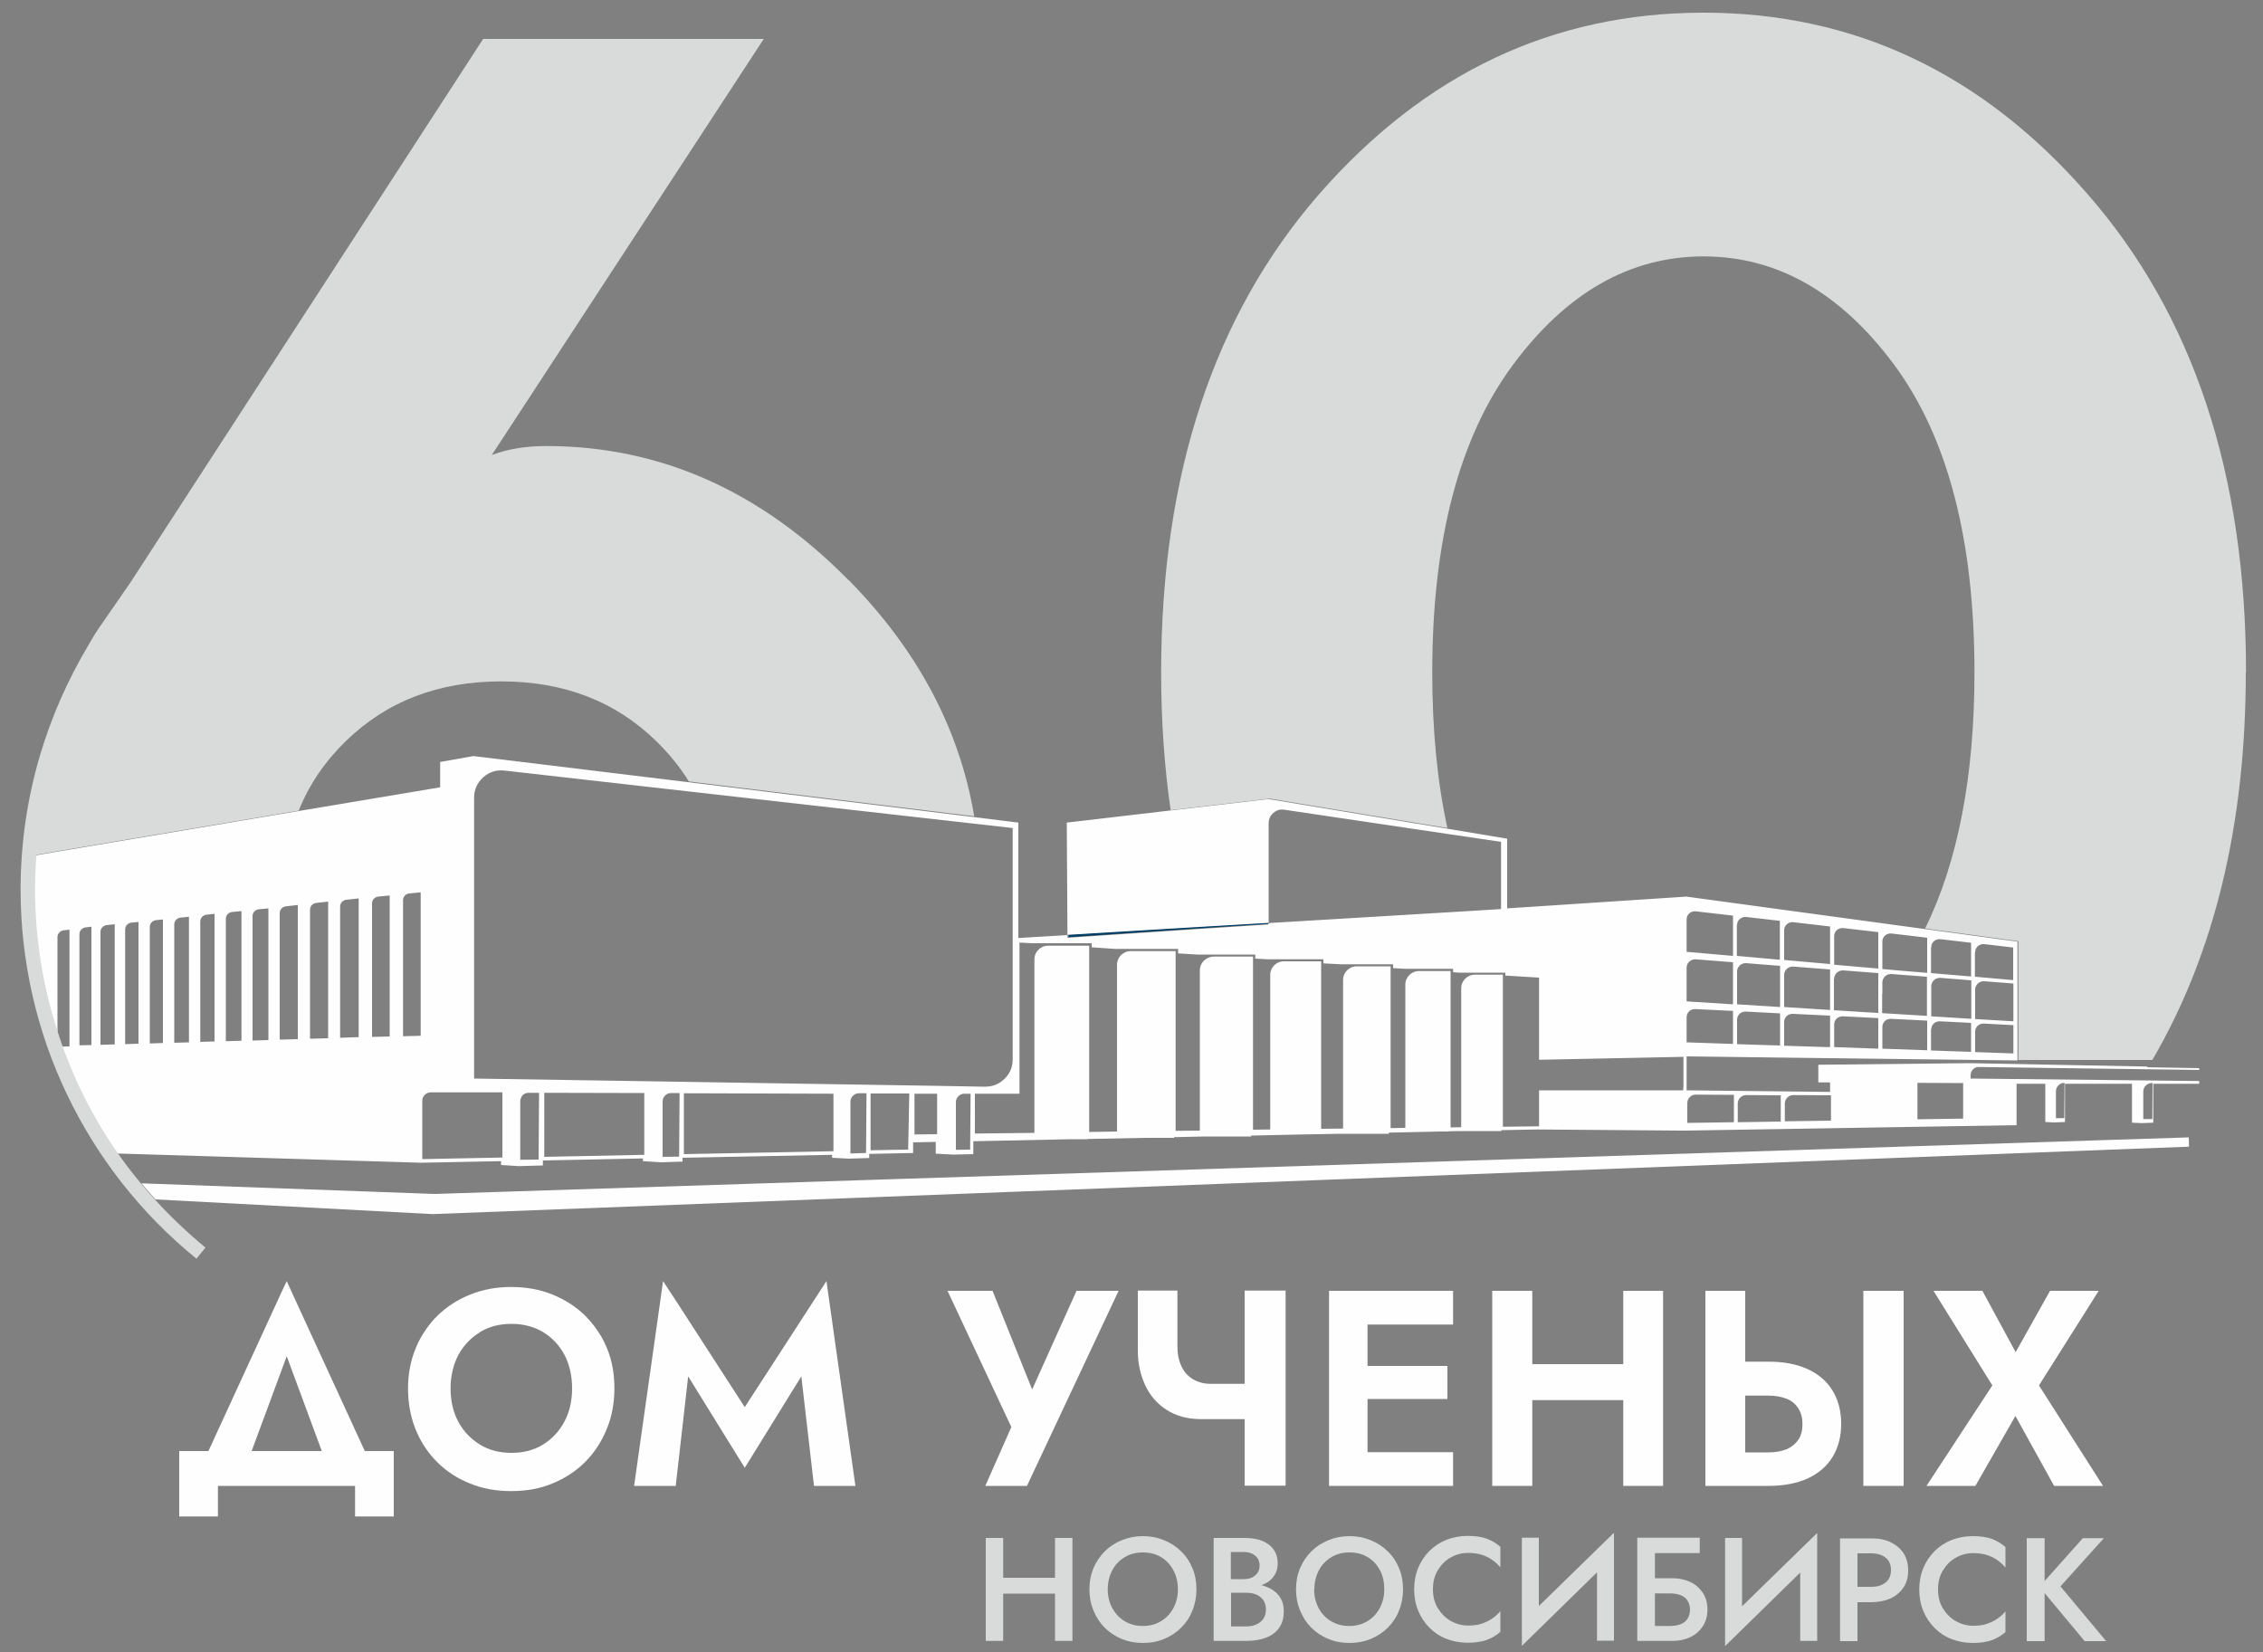 <?xml version="1.0" encoding="UTF-8"?>
<!DOCTYPE svg PUBLIC "-//W3C//DTD SVG 1.1//EN" "http://www.w3.org/Graphics/SVG/1.1/DTD/svg11.dtd">
<!-- Creator: CorelDRAW X6 -->
<svg xmlns="http://www.w3.org/2000/svg" xml:space="preserve" width="100mm" height="73mm" version="1.1" style="shape-rendering:geometricPrecision; text-rendering:geometricPrecision; image-rendering:optimizeQuality; fill-rule:evenodd; clip-rule:evenodd"
viewBox="0 0 10000 7300"
 xmlns:xlink="http://www.w3.org/1999/xlink">
 <rect x="0" y="0" width="10000" height="7300" fill="#808080" stroke="none"/>
 <defs>
  <style type="text/css">
   <![CDATA[
    .fil0 {fill:#003E64;fill-rule:nonzero}
    .fil2 {fill:#B7CBD8;fill-rule:nonzero}
    .fil3 {fill:#D9DADA;fill-rule:nonzero}
    .fil1 {fill:#FEFEFE;fill-rule:nonzero}
   ]]>
  </style>
 </defs>
 <g id="Layer_x0020_1">
  <path class="fil0" d="M5289 4103c-1,-3 -2,-5 -2,-8l-565 34 0 12 567 -38z"/>
  <path class="fil1" d="M9672 5026l-407 13 -3379 109 -2047 66 -1918 62 -1296 -47c20,24 41,48 62,71l1225 65 1849 -71 2184 -84 3281 -126 447 -17 -1 -42z"/>
  <path class="fil0" d="M5611 4076l-324 19c1,3 2,5 2,8l321 -21 0 -6z"/>
  <path class="fil1" d="M9717 4777l-259 -3 -750 -8 0 -15c0,-10 4,-19 11,-26 7,-7 16,-11 26,-10l744 10 229 3 0 50zm-207 168l-39 0 0 -122c0,-10 4,-19 11,-26 7,-7 16,-11 26,-11l4 0 -1 158zm-389 -4l-36 0 0 -119c0,-10 4,-19 11,-26 7,-7 16,-11 26,-11l1 0 -1 155zm-446 -155l0 157 -202 3 0 -161 206 1 -4 0zm-585 166l-203 3 0 -79c0,-10 4,-19 11,-26 7,-7 16,-11 26,-11l167 1 0 111zm-221 4l-190 3 0 -83c0,-10 4,-19 11,-26 7,-7 16,-11 26,-11l153 1 0 116zm-208 3l-205 3 0 -88c0,-10 4,-19 11,-26 7,-7 16,-11 26,-11l169 1 0 120zm-223 -154l0 13 -637 0 0 159 -160 2 0 -671 0 -1 -19 0 -105 0c-33,0 -60,27 -60,60l0 614 -47 1 0 -688 0 -3 -46 0 -94 0c-33,0 -60,27 -60,60l0 633 -65 1 0 -710 0 -5 -78 0 -72 0c-33,0 -60,27 -60,60l0 657 -97 1 0 -734 0 -6 -165 0c-33,0 -60,27 -60,60l0 489 0 194 -76 1 0 -319 0 -440 0 -6 -96 0 -78 0c-10,0 -20,3 -29,8 -19,10 -32,30 -32,53l0 708 -107 1 0 -786 0 -8 -117 0 -82 0c-33,0 -60,27 -60,60l0 737 -123 2 0 -817 0 -6 -96 0 -86 0c-33,0 -60,27 -60,60l0 767 -263 3 0 -176 197 0 0 0 0 0 0 -30 0 -638 55 3 264 0 0 11 0 7 101 7 0 0 281 0 0 11 0 9 85 5 36 0 220 0 0 11 0 7 55 3 246 0 0 11 0 7 76 4 232 0 0 11 0 6 51 3 214 0 0 11 0 4 25 2 206 0 0 11 0 2 18 1 131 8 0 153 0 210 249 -5 389 -8 0 137zm-3309 -7l-1515 -24 -519 -8 0 -1241c0,-36 14,-66 40,-90 27,-24 59,-34 94,-30l838 95 1240 140 168 19 0 1022c0,34 -12,63 -36,86 -24,24 -53,35 -87,35l-224 -4zm157 282l-62 1 0 -211c0,-10 4,-19 11,-26 7,-7 16,-11 26,-11l28 0 -2 247zm-145 -68l-100 1 0 5 0 -67 0 -118 69 0 31 0 0 179zm-126 -23l-2 91 -65 1 -101 2 0 -251 171 0 -3 156zm-189 106l-68 2 0 -229c0,-10 4,-19 11,-26 7,-7 16,-11 26,-11l34 0 -2 263zm-143 -8l-661 13 0 -269 661 2 0 255zm-683 24l-72 1 0 -245c0,-10 4,-19 11,-26 7,-7 16,-11 26,-11l38 0 -2 280zm-153 -8l-442 9 0 -278 0 -5 25 0 417 1 0 273zm-467 21l-81 1 0 -260c0,-7 3,-13 6,-19 1,-2 2,-4 4,-6 7,-7 16,-11 26,-11l47 0 0 8 -2 287zm-161 -9l-353 7 0 -258c0,-10 4,-19 11,-26 7,-7 16,-11 26,-11l86 0 231 0 0 21 0 266zm-716 -529l0 -22 0 -558c0,-16 12,-28 27,-30l55 -6 0 613 -62 2 -21 1zm-53 2l-80 2 0 -202 0 -368c0,-16 12,-28 27,-30l53 -6 0 519 0 83zm-134 4l-80 2 0 -559c0,-13 8,-24 20,-28 2,-1 5,-2 7,-2l53 -6 0 279 0 313zm-130 4l-70 2 0 -550c0,-16 12,-28 27,-30l43 -4 0 582zm-119 3l-69 2 0 -541c0,-16 12,-28 27,-30l42 -4 0 573zm-119 3l-63 2 0 -532c0,-16 12,-28 27,-30l36 -4 0 564zm696 -610c0,-16 12,-28 27,-30l51 -5 0 623 -78 2 0 -590zm137 -14c0,-16 12,-28 27,-30l51 -5 0 634 -78 2 0 -601zm-946 628l-65 2 0 -523c0,-16 12,-28 27,-30l38 -4 0 556zm-115 3l-58 2 0 -515c0,-16 12,-28 27,-30l31 -3 0 547zm-108 3l-59 2 0 -507c0,-16 12,-28 27,-30l32 -3 0 539zm-105 3l-63 2 0 -499c0,-16 12,-28 27,-30l36 -4 0 531zm-103 3l-53 1 0 -491c0,-16 12,-28 27,-30l26 -3 0 523zm7049 -123c0,-10 4,-19 11,-26 7,-7 17,-10 27,-10l167 8 0 146 -205 -7 0 -111zm0 -100l0 -119c0,-10 4,-20 12,-27 8,-7 17,-10 27,-10l166 13 0 186 -205 -13 0 -31zm0 -332c0,-11 4,-20 12,-27 8,-7 18,-10 28,-9l165 19 0 178 -205 -18 0 -143zm223 443c0,-10 4,-19 11,-26 7,-7 17,-10 27,-10l152 8 0 142 -190 -6 0 -107zm0 -213c0,-10 4,-19 12,-27 8,-7 17,-10 27,-10l151 12 0 182 -190 -12 0 -146zm0 -205c0,-11 4,-20 12,-27 8,-7 18,-10 28,-9l149 17 0 172 -190 -17 0 -137zm208 428c0,-10 4,-19 11,-26 7,-7 17,-10 27,-10l165 8 0 130 0 9 -11 0 -192 -6 0 -104zm0 -208c0,-10 4,-19 12,-27 8,-7 17,-10 27,-10l164 13 0 179 -203 -13 0 -143zm0 -197c0,-11 4,-20 12,-27 8,-7 18,-10 28,-9l163 19 0 166 -203 -18 0 -131zm221 492l0 -76c0,-10 4,-19 11,-26 7,-7 17,-10 27,-10l83 4 74 4 0 135 -195 -7 0 -23zm0 -278c0,-10 4,-19 12,-27 8,-7 17,-10 27,-10l156 12 0 112 0 64 -54 -3 -142 -9 0 -140zm0 -188c0,-11 4,-20 12,-27 8,-7 18,-10 28,-9l155 18 0 161 -195 -17 0 -125zm213 401c0,-10 4,-19 11,-26 7,-7 17,-10 27,-10l160 8 0 131 -198 -7 0 -96zm0 -146l0 -51c0,-10 4,-19 12,-27 8,-7 17,-10 27,-10l25 2 133 10 0 173 -198 -12 0 -86zm0 -231c0,-11 4,-20 12,-27 8,-7 18,-10 28,-9l127 15 31 4 0 155 -120 -10 -78 -7 0 -119zm216 388c0,-10 4,-19 11,-26 7,-7 17,-10 27,-10l138 7 0 128 -177 -6 0 -93zm0 -191c0,-10 4,-19 12,-27 8,-7 17,-10 27,-10l138 11 0 170 -177 -11 0 -133zm0 -172c0,-11 4,-20 12,-27 8,-7 18,-10 28,-9l136 16 0 149 -177 -15 0 -114zm194 373c0,-10 4,-19 11,-26 7,-7 17,-10 27,-10l131 7 0 125 -169 -6 0 -89zm0 -186c0,-10 4,-19 12,-27 8,-7 17,-10 27,-10l130 10 0 167 -169 -10 0 -130zm0 -165c0,-11 4,-20 12,-27 8,-7 18,-10 28,-9l128 15 0 144 -169 -15 0 -108zm763 505l-787 -15 -669 7 0 78 52 0 0 42 -634 -7 0 -11 0 -139 551 7 911 11 0 0 0 0 0 -30 0 -139 0 -182 0 -174 -412 -56 -1051 -143 -792 52 0 -290 0 -18 -270 -45 -785 -130 -438 51 -453 53 3 496 565 -34 324 -19 0 -440c0,-18 7,-34 21,-46 14,-12 30,-17 48,-14l721 107 237 35 0 297 -128 8 -900 54 0 6 -321 21 -567 38 0 -12 -217 13 0 -510 -201 -25 -1261 -154 -946 -115 -147 26 0 112 -632 106 -475 80 -42 7 -642 108c-4,51 -6,103 -6,154 0,222 37,440 106,647l0 -440c0,-16 12,-28 27,-30l26 -3 0 516 -38 1c23,63 48,125 77,186 47,100 103,195 166,286l1349 41 353 -7 0 17 80 5 105 -3 0 -22 442 -9 0 12 80 5 95 -3 0 -17 661 -13 0 13 75 4 89 -3 0 -18 92 -2 102 -2 0 -47 100 -2 0 52 76 4 90 -2 0 -57 434 -9 71 0 0 -1 255 -5 127 0 0 -3 134 -3 207 0 0 -4 229 -5 169 -3 0 0 210 0 0 -5 229 -5 36 0 0 -1 47 -1 0 0 185 0 0 -4 160 -3 0 -2 0 2 637 5 0 0 18 0 1462 -24 0 0 0 -30 0 -141 0 -12 127 0 0 169 40 2 47 -2 0 -169 296 0 0 33 0 139 43 2 51 -2 0 -172 203 0 0 -69 -231 -4z"/>
  <path class="fil2" d="M290 4803l150 273 4 14 41 1c-82,-105 -151,-215 -207,-331l13 43z"/>
  <path class="fil3" d="M3749 2563c-388,-394 -833,-592 -1335,-592 -91,0 -171,13 -241,40l1202 -1839 -1240 0 -1558 2401 -121 175c-22,30 -44,65 -66,104 -91,153 -163,316 -213,485 -57,192 -86,392 -86,594 0,316 71,625 204,903 133,279 327,528 573,728l40 -49c-39,-32 -76,-65 -112,-99 -38,-36 -75,-73 -110,-112 -21,-23 -42,-47 -62,-71 -37,-44 -72,-90 -105,-137 -63,-91 -119,-187 -166,-286 -29,-61 -54,-123 -77,-186 -5,-14 -10,-29 -15,-44 -69,-206 -106,-424 -106,-647 0,-52 2,-103 6,-154l642 -108 42 -7 475 -80c45,-113 114,-215 207,-306 181,-177 410,-265 688,-265 277,0 505,88 686,265 56,55 104,114 143,177l1261 154c-65,-386 -250,-734 -555,-1044z"/>
  <polygon class="fil1" points="9010,6122 9274,5704 9059,5704 8907,5975 8760,5704 8544,5704 8804,6122 8513,6566 8729,6566 8906,6257 9077,6566 9293,6566 "/>
  <polygon class="fil1" points="4757,5704 4561,6140 4386,5704 4187,5704 4469,6306 4354,6566 4538,6566 4943,5704 "/>
  <path class="fil1" d="M5500 5704l0 411 -150 0c-30,0 -55,-7 -78,-20 -22,-13 -39,-32 -51,-57 -12,-25 -18,-54 -18,-87l0 -248 -175 0 0 266c0,55 11,105 32,151 21,46 53,83 95,110 42,27 93,41 153,41l192 0 0 294 181 0 0 -862 -181 0z"/>
  <polygon class="fil1" points="6421,5853 6421,5704 6043,5704 5986,5704 5873,5704 5873,6566 5986,6566 6043,6566 6421,6566 6421,6417 6043,6417 6043,6182 6396,6182 6396,6036 6043,6036 6043,5853 "/>
  <polygon class="fil1" points="3652,5661 3291,6218 3000,5768 2930,5661 2911,5796 2802,6566 2986,6566 3041,6082 3291,6486 3541,6082 3597,6566 3780,6566 "/>
  <path class="fil1" d="M2494 6282c-23,43 -54,76 -94,101 -40,25 -87,37 -140,37 -53,0 -100,-12 -140,-37 -40,-25 -72,-58 -95,-101 -23,-43 -34,-92 -34,-147 0,-55 12,-104 34,-147 23,-42 54,-75 93,-99 1,-1 1,-1 2,-2 40,-25 87,-37 140,-37 52,0 97,12 136,34 2,1 4,2 5,3 40,25 71,58 94,101 22,43 33,92 33,147 0,55 -11,104 -34,147zm187 -327c-14,-35 -33,-66 -55,-95 -13,-17 -26,-32 -41,-47 -41,-40 -90,-71 -145,-93 -55,-22 -115,-33 -181,-33 -65,0 -125,11 -180,33 -55,22 -104,53 -145,93 -19,18 -35,38 -50,59 -18,26 -34,53 -46,83 -23,55 -35,115 -35,180 0,65 11,125 33,180 22,55 54,104 95,145 41,41 89,73 145,95 55,23 116,34 183,34 67,0 128,-11 183,-34 55,-23 103,-54 144,-95 41,-41 72,-89 95,-145 23,-55 34,-116 34,-180 0,-66 -11,-126 -34,-180z"/>
  <path class="fil1" d="M1112 6412l155 -419 155 419 -310 0zm500 0l-320 -696 -25 -55 -17 36 -329 715 -129 0 0 289 171 0 0 -135 606 0 0 135 171 0 0 -289 -129 0z"/>
  <polygon class="fil1" points="7173,5704 7173,5864 7173,6028 6771,6028 6771,5760 6771,5704 6635,5704 6594,5704 6594,6566 6771,6566 6771,6187 7173,6187 7173,6566 7349,6566 7349,5884 7349,5704 "/>
  <polygon class="fil1" points="8234,5704 8234,5779 8234,6566 8412,6566 8412,5708 8412,5704 "/>
  <path class="fil1" d="M7947 6361c-12,19 -30,33 -52,43 -23,9 -49,14 -81,14l-102 0 0 -251 102 0c31,0 58,5 81,14 23,9 40,24 52,43 12,19 18,42 18,69 0,27 -6,50 -18,69zm151 -216c-25,-41 -62,-73 -110,-95 -48,-22 -106,-33 -174,-33l-102 0 0 -134 0 -179 -176 0 0 187 0 675 107 0 69 0 102 0c68,0 126,-11 174,-33 48,-22 85,-54 110,-95 25,-41 38,-90 38,-146 0,-57 -13,-106 -38,-147z"/>
  <path class="fil3" d="M9925 2971c0,-874 -233,-1579 -700,-2113 -465,-534 -1031,-802 -1697,-802 -666,0 -1232,268 -1699,802 -465,534 -698,1239 -698,2113 0,213 14,416 42,609l438 -51 785 130c-45,-204 -67,-434 -67,-688 0,-585 119,-1038 356,-1358 237,-320 518,-480 843,-480 325,0 606,160 843,480 236,320 354,773 354,1358 0,459 -73,836 -218,1132l412 56 0 174 0 182 0 139 0 30 592 0c275,-471 413,-1042 413,-1714z"/>
  <path class="fil3" d="M4433 7042l229 0 0 209 77 0 0 -455 -77 0 0 176 -229 0 0 -176 -77 0 0 455 77 0 0 -209zm462 -19c0,-31 7,-59 20,-84 13,-25 32,-44 55,-58 23,-14 50,-21 80,-21 31,0 58,7 81,21 23,14 41,33 54,58 13,24 20,52 20,84 0,31 -7,59 -20,83 -13,24 -31,44 -55,58 -23,14 -50,21 -80,21 -30,0 -56,-7 -80,-21 -23,-14 -41,-33 -55,-58 -13,-24 -20,-52 -20,-83zm-81 0c0,34 6,65 18,94 12,29 28,54 49,75 21,21 46,38 75,50 29,12 60,18 94,18 35,0 66,-6 95,-18 29,-12 54,-29 75,-50 21,-21 38,-46 49,-75 12,-29 18,-61 18,-94 0,-34 -6,-66 -18,-94 -12,-29 -28,-53 -50,-74 -21,-21 -47,-38 -75,-49 -29,-12 -60,-18 -94,-18 -33,0 -64,6 -93,18 -29,12 -54,28 -75,49 -21,21 -38,46 -50,74 -12,29 -18,60 -18,94zm761 -19l1 0c22,-8 39,-20 51,-36 12,-16 19,-35 19,-58 0,-26 -6,-47 -19,-64 -12,-17 -29,-29 -51,-38 -22,-8 -47,-12 -76,-12l-137 0 0 455 145 0c33,0 61,-5 86,-14 24,-9 44,-24 58,-43 14,-20 21,-44 21,-74 0,-22 -4,-40 -13,-56 -9,-16 -21,-28 -36,-38 -14,-9 -30,-16 -48,-21zm-136 34l64 0c13,0 25,1 36,4 11,3 20,7 29,14 8,6 15,14 19,23 4,9 7,20 7,33 0,17 -4,31 -12,42 -8,11 -18,19 -32,25 -13,6 -29,8 -46,8l-64 0 0 -149zm0 -60l0 -120 55 0c22,0 39,5 52,16 13,10 20,25 20,44 0,13 -3,23 -9,32 -6,9 -15,16 -25,21 -11,5 -23,7 -38,7l-55 0zm369 45c0,-31 7,-59 20,-84 13,-25 32,-44 55,-58 23,-14 50,-21 80,-21 31,0 58,7 81,21 23,14 41,33 54,58 13,24 19,52 19,84 0,31 -7,59 -20,83 -13,24 -31,44 -55,58 -23,14 -50,21 -80,21 -30,0 -56,-7 -80,-21 -23,-14 -42,-33 -55,-58 -13,-24 -20,-52 -20,-83zm-81 0c0,34 6,65 18,94 12,29 28,54 49,75 21,21 46,38 75,50 29,12 60,18 94,18 35,0 66,-6 95,-18 29,-12 54,-29 75,-50 21,-21 38,-46 49,-75 12,-29 18,-61 18,-94 0,-34 -6,-66 -18,-94 -12,-29 -28,-53 -50,-74 -21,-21 -47,-38 -75,-49 -29,-12 -60,-18 -94,-18 -33,0 -64,6 -93,18 -29,12 -54,28 -75,49 -21,21 -38,46 -50,74 -12,29 -18,60 -18,94zm605 0c0,-33 7,-61 22,-85 15,-24 33,-43 57,-56 23,-13 49,-20 77,-20 22,0 41,3 59,8 18,6 33,13 47,23 14,10 26,21 36,33l0 -91c-19,-16 -39,-28 -61,-36 -22,-8 -50,-12 -84,-12 -33,0 -64,6 -93,17 -29,12 -54,28 -75,49 -21,21 -38,46 -50,75 -12,29 -18,61 -18,95 0,34 6,66 18,95 12,29 29,54 50,75 21,21 46,38 75,49 29,11 60,17 93,17 33,0 61,-4 84,-12 22,-8 43,-20 61,-36l0 -92c-10,13 -23,24 -36,33 -14,10 -30,17 -47,23 -18,6 -37,8 -59,8 -28,0 -53,-7 -77,-20 -23,-13 -42,-32 -57,-56 -15,-24 -22,-52 -22,-84zm800 -250l-332 324 0 -302 -75 0 0 478 332 -325 0 302 75 0 0 -478zm103 23l0 455 31 0 47 0 78 0c30,0 56,-6 79,-17 23,-11 42,-28 55,-49 14,-21 20,-45 20,-73 0,-28 -7,-53 -20,-73 -14,-21 -32,-37 -55,-48 -23,-11 -50,-17 -79,-17l-78 0 0 -111 198 0 0 -68 -276 0zm78 388l0 -143 68 0c17,0 32,3 46,8 13,5 23,13 30,24 7,11 11,24 11,40 0,16 -4,29 -11,40 -7,11 -17,19 -30,24 -13,5 -28,8 -46,8l-68 0zm717 -410l-332 324 0 -302 -75 0 0 478 332 -325 0 302 75 0 0 -478zm101 478l77 0 0 -172 60 0c33,0 62,-6 87,-17 24,-12 43,-28 57,-49 14,-21 20,-46 20,-75 0,-29 -7,-54 -20,-75 -14,-21 -33,-37 -57,-49 -24,-12 -53,-17 -87,-17l-60 0 -31 0 -46 0 0 455zm77 -240l0 -148 60 0c26,0 48,6 64,19 16,12 24,31 24,55 0,24 -8,43 -24,55 -16,13 -37,19 -64,19l-60 0zm356 12c0,-33 7,-61 22,-85 15,-24 33,-43 57,-56 23,-13 49,-20 77,-20 22,0 41,3 59,8 18,6 33,13 47,23 14,10 26,21 36,33l0 -91c-19,-16 -39,-28 -61,-36 -22,-8 -50,-12 -84,-12 -33,0 -64,6 -93,17 -29,12 -54,28 -75,49 -21,21 -38,46 -50,75 -12,29 -18,61 -18,95 0,34 6,66 18,95 12,29 29,54 50,75 21,21 46,38 75,49 29,11 60,17 93,17 33,0 61,-4 84,-12 22,-8 43,-20 61,-36l0 -92c-10,13 -23,24 -36,33 -14,10 -30,17 -47,23 -18,6 -37,8 -59,8 -28,0 -53,-7 -77,-20 -23,-13 -42,-32 -57,-56 -15,-24 -22,-52 -22,-84zm392 228l79 0 0 -455 -79 0 0 455zm248 -455l-192 215 200 240 95 0 -202 -242 192 -213 -93 0z"/>
 </g>
</svg>
